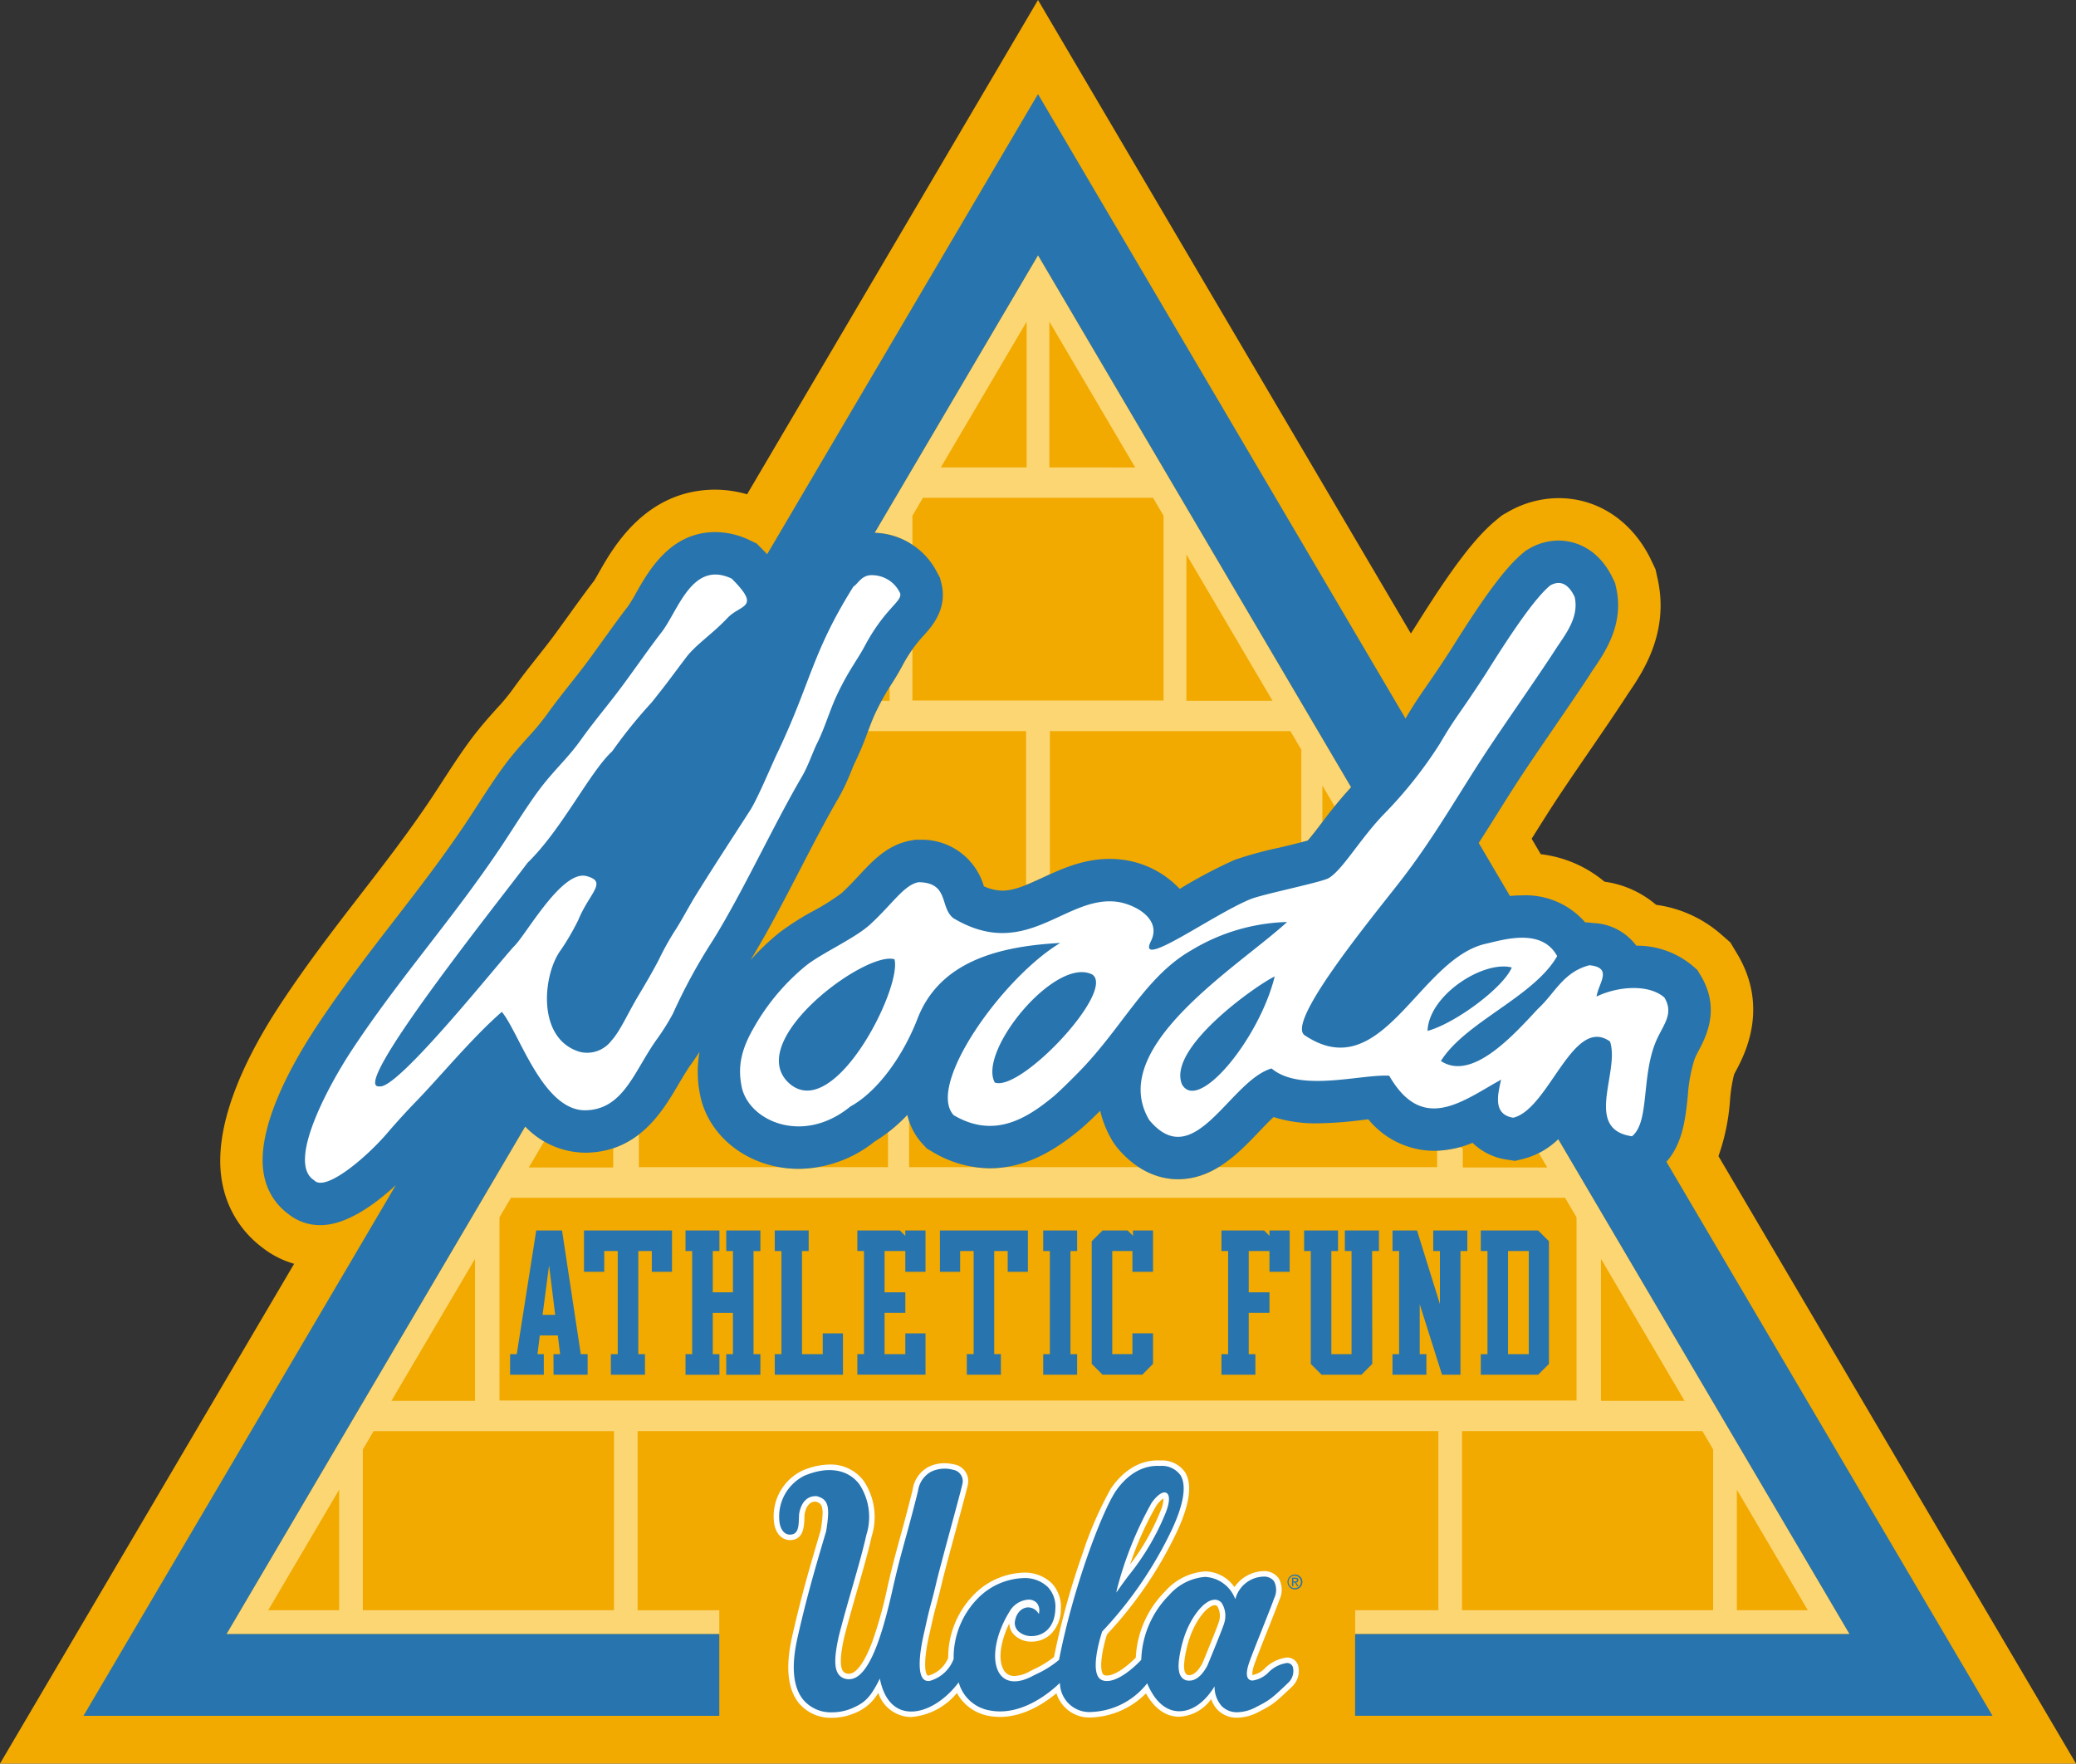 <svg xmlns="http://www.w3.org/2000/svg" width="270" height="229.338" viewBox="0 0 270 229.338"><rect x="0" y="0" width="270" height="229.338" fill="#333333" stroke="none"/><g data-name="WAF Primary Mark"><g data-name="Group 878"><g data-name="Group 861"><path data-name="Path 2686" d="m270 229.338-46.5-78.991a27.609 27.609 0 0 0 1.5-7.226 19.657 19.657 0 0 1 .526-3.373c.093-.211.2-.4.3-.586 1.062-2.013 4.29-8.137.118-15.111l-.9-1.5-1.317-1.149a16.1 16.1 0 0 0-8.337-3.739 13.049 13.049 0 0 0-6.716-3.01 15.724 15.724 0 0 0-8.286-3.572l-1.184-2.013.136-.216c1.1-1.753 2.186-3.49 3.314-5.191 1.2-1.816 2.624-3.89 4.032-5.941 1.893-2.763 3.685-5.377 5.062-7.52 1.939-2.822 5.393-7.978 3.832-14.969l-.267-1.2-.526-1.112c-2.412-5.1-6.925-8.142-12.074-8.142a13.277 13.277 0 0 0-6.535 1.763l-.826.47-.734.6c-2.775 2.285-5.736 6.177-10.55 13.875-.2.316-.394.61-.577.889L135 0 97.166 64.275a15.3 15.3 0 0 0-4.122-.6c-9.041 0-13.3 7.514-15.121 10.722-.223.4-.527.93-.669 1.147-1.034 1.332-2.206 2.961-3.341 4.537-.651.9-1.289 1.791-1.861 2.564-.731.987-1.459 1.905-2.184 2.821-1.051 1.331-2.14 2.705-3.279 4.3a26.269 26.269 0 0 1-1.977 2.363c-.716.8-1.528 1.7-2.443 2.831-1.635 2.026-3.262 4.538-4.7 6.756-.478.738-.944 1.458-1.384 2.116-2.939 4.4-5.968 8.32-9.177 12.473-3.4 4.4-6.917 8.954-10.358 14.161-4.377 6.626-9.243 16.124-7.569 23.735a13.519 13.519 0 0 0 5.086 7.994 12.118 12.118 0 0 0 4.187 2.149L0 229.338Z" fill="#f2a900"/></g><g data-name="Group 862" fill="#fcd672"><path data-name="Path 2687" d="M82.929 186.106H187.07v23.283h-10.822v3.1h64.3l-37.881-64.354a11.265 11.265 0 0 1-2.545 1.8l1.108 1.883h-10.983v-2.502c-.131-.044-.244-.106-.372-.154a12.667 12.667 0 0 1-2.964.471v2.146h-28.432a10.015 10.015 0 0 1-5.268 1.574 9.329 9.329 0 0 1-5.085-1.574h-17.424a13.094 13.094 0 0 1-3.922 0h-8.545v-6.044c-.081-.248-.171-.489-.233-.761-.4.416-.8.806-1.214 1.181-.025.024-.052.044-.078.068q-.6.543-1.218 1.018v4.538h-9.129a14.785 14.785 0 0 1-2.49.214 14.608 14.608 0 0 1-2.469-.214H83.089v-4.263a11.13 11.13 0 0 1-3.336 1.8v2.506H68.774l2-3.4a12.409 12.409 0 0 1-1.159-.8 15.443 15.443 0 0 1-1.31-1.124l-38.85 66h64.094v-3.1h-10.62Zm142.96 7.61 9.226 15.673h-9.226Zm-3.081-5.232v20.906h-32.659v-23.284h31.261Zm-14.586-24.778 10.865 18.459h-10.865Zm-143.261-5.405 1.492-2.534h137.094l1.492 2.534v23.824H64.961Zm-3.182 5.405v18.46H50.91ZM44.11 209.393h-9.225l9.225-15.673Zm35.739 0H47.191v-20.905l1.4-2.378H79.85Z"/><path data-name="Path 2688" d="M136.549 113.696V95.078h31.274l1.422 2.415v12.037c.309-.08.592-.154.826-.219.477-.524 1.238-1.524 1.822-2.291l.093-.123v-4.744l1.591 2.7c.294-.365.6-.734.917-1.106l.112-.136c.354-.412.722-.826 1.108-1.239l-40.713-69.175-21.245 36.091h.059a8.868 8.868 0 0 1 4.854 1.574v-3.8l1.37-2.326h29.921l1.369 2.326v24.03h-32.66v-6.65a19.505 19.505 0 0 0-1.345 2.193c-.434.812-.873 1.52-1.351 2.282-.09.142-.182.291-.272.437v1.777h-1.038c-.261.48-.532 1-.83 1.627-.306.645-.614 1.459-.938 2.32h20.554v19.993c.495-.2 1.022-.439 1.549-.678l.01.006c.185-.084.359-.161.546-.248.327-.151.66-.303.995-.455Zm-3.03-52.912h-11.157l11.158-18.952Zm2.961 0V41.832l11.157 18.955Zm17.819 11.318 11.2 19.031h-11.2Z"/></g><path data-name="Path 2689" d="M216.734 151.085c2.127-2.412 2.471-5.647 2.776-8.546a20.176 20.176 0 0 1 .886-4.829 11.991 11.991 0 0 1 .546-1.121c.923-1.751 2.844-5.395.264-9.7l-.449-.75-.659-.574a11.244 11.244 0 0 0-7.284-2.586 7.305 7.305 0 0 0-5.531-2.94l-.986-.1-.111.03a10.25 10.25 0 0 0-8.211-3.534 15.938 15.938 0 0 0-1.595.083l-4.061-6.9c.8-1.24 1.577-2.475 2.342-3.693 1.124-1.793 2.236-3.568 3.389-5.308 1.217-1.84 2.655-3.937 4.079-6.014 1.892-2.76 3.68-5.368 5.02-7.455 1.647-2.4 4.1-6 3.045-10.713l-.136-.6-.263-.557c-2.127-4.5-5.664-4.983-7.086-4.983a7.651 7.651 0 0 0-3.809 1.043l-.412.235-.368.3c-2.254 1.853-4.983 5.506-9.376 12.538-1.557 2.412-2.481 3.745-3.224 4.817-.879 1.267-1.593 2.3-2.723 4.209l-47.8-81.2-35.221 59.836a49.637 49.637 0 0 0-.7-.721l-.672-.675-.861-.411a10.427 10.427 0 0 0-4.5-1.072c-5.826 0-8.641 4.962-10.321 7.926a18.857 18.857 0 0 1-1.062 1.747c-.984 1.263-2.144 2.877-3.27 4.438-.666.926-1.32 1.834-1.9 2.624-.766 1.035-1.531 2-2.292 2.961-1.01 1.277-2.056 2.6-3.112 4.077a30.963 30.963 0 0 1-2.37 2.853c-.67.744-1.43 1.588-2.249 2.6-1.455 1.8-2.931 4.086-4.362 6.293-.492.761-.972 1.5-1.425 2.181-3.044 4.557-6.13 8.552-9.4 12.782-3.341 4.323-6.793 8.793-10.122 13.829-3.1 4.7-8.111 13.48-6.781 19.508a8.033 8.033 0 0 0 3.024 4.777 6.58 6.58 0 0 0 4.283 1.528c3.434 0 7.2-2.8 9.8-5.209l-40.627 69.022h82.692v-10.635H29.456l38.85-66a10.9 10.9 0 0 0 7.778 3.4h.254c6.764-.17 9.837-5.383 11.871-8.833.566-.96 1.1-1.868 1.672-2.666.335-.47.721-1.032 1.1-1.614a14.807 14.807 0 0 0 .061 5.542c1.088 5.6 6.486 9.672 12.835 9.67a15.993 15.993 0 0 0 9.855-3.536 20.124 20.124 0 0 0 4.274-3.484 8.234 8.234 0 0 0 2 3.8l.541.58.682.4a14.648 14.648 0 0 0 7.526 2.165c4.959 0 8.862-2.686 11.71-5.026.7-.576 1.781-1.62 2.621-2.451a13.86 13.86 0 0 0 1.669 4.048l.492.693c2.865 3.441 5.915 4.163 7.969 4.163 4.633 0 7.907-3.431 10.537-6.186.521-.546 1.238-1.3 1.881-1.9a18.054 18.054 0 0 0 5.7.818 50.676 50.676 0 0 0 5.78-.427l.846-.1a11.1 11.1 0 0 0 8.537 4.1 13.469 13.469 0 0 0 5.02-1.041 7.949 7.949 0 0 0 4.461 2.184l1.066.164 1.049-.25a10.092 10.092 0 0 0 4.568-2.573l37.881 64.354h-64.3v10.634h82.9Zm-44.838-44.065c-.585.766-1.345 1.766-1.822 2.291-.905.253-2.54.644-3.7.923a48.534 48.534 0 0 0-5.765 1.573 63.064 63.064 0 0 0-7.176 3.788 12.347 12.347 0 0 0-7.613-3.816 13.133 13.133 0 0 0-1.495-.086c-3.445 0-6.27 1.305-8.765 2.457-1.938.895-3.612 1.669-5.185 1.669a5.936 5.936 0 0 1-2.416-.567 8.38 8.38 0 0 0-8.391-6.045l-.517-.007-.508.087c-3.075.535-4.99 2.59-6.843 4.58-.707.758-1.437 1.542-2.276 2.3a28.542 28.542 0 0 1-3.619 2.283 34.39 34.39 0 0 0-4.513 2.886 32.4 32.4 0 0 0-3.686 3.519c2.192-3.569 4.359-7.753 6.458-11.8 1.74-3.36 3.385-6.533 4.972-9.245a27.723 27.723 0 0 0 1.685-3.562c.171-.415.32-.8.471-1.093a39.776 39.776 0 0 0 1.65-3.94c.343-.913.667-1.775.989-2.456a33.352 33.352 0 0 1 2.14-3.841 36.73 36.73 0 0 0 1.351-2.282 18.219 18.219 0 0 1 2.872-4.061c1-1.111 3.081-3.425 2.227-6.774l-.173-.675-.334-.613a9.425 9.425 0 0 0-8.1-5.223h-.059l21.25-36.093 40.718 69.175a58.862 58.862 0 0 0-3.827 4.648Zm-99.9 71.75h4.429v-2.673h-.89l-2.438-16.085h-3.354l-2.533 16.085h-.868v2.673h4.385v-2.673h-.822l.3-2.438h2.345l.3 2.438h-.867Zm-1.431-7.784.845-6.426.8 6.426Zm14.21-5.6v-2.7h-1.76v13.412h.867v2.673H79.45v-2.673h.891v-13.413h-1.758v2.7h-2.627v-5.37h11.443v5.37Zm9.685-5.37h4.432v2.673h-.89v13.412h.89v2.673h-4.435v-2.673h.868v-5.37H92.7v5.37h.867v2.673h-4.409v-2.673h.867v-13.416h-.867v-2.673h4.408v2.673h-.867v5.37h2.626v-5.37h-.868Zm12.545 13.385h2.626v5.37h-8.865v-2.673h.867v-13.413h-.867v-2.673h4.408v2.673h-.869v13.412h2.7Zm10.739-13.389h2.626v5.37h-2.626v-2.7h-2.7v5.37h2.7v2.673h-2.7v5.37h2.7v-2.7h2.626v5.37h-8.865v-2.673h.868v-13.407h-.868v-2.673h5.534l.7.7Zm4.5 0h11.442v5.37h-2.626v-2.7h-1.755v13.412h.868v2.673h-4.432v-2.673h.891v-13.409h-1.759v2.7h-2.626Zm13.434 0h4.41v2.673h-.868v13.412h.868v2.673h-4.41v-2.673h.868v-13.412h-.868Zm11.679 0h2.6v5.37h-2.674v-2.7h-2.626v13.412h2.626v-2.7h2.674v3.964l-1.384 1.406h-5.178l-1.406-1.406v-15.94l1.406-1.406h3.259l.7.7Zm17.751 0h2.626v5.37h-2.629v-2.7h-2.7v5.37h2.7v2.673h-2.7v5.37h.868v2.673h-4.41v-2.673h.868v-13.41h-.868v-2.673h5.542l.7.7Zm11.959 18.758h-5.182l-1.407-1.406v-14.679h-.867v-2.673h4.408v2.673h-.867v13.412h2.626v-13.412h-.868v-2.673h4.432v2.673h-.891l.024 14.679Zm4.9-2.673v-13.412h-.862v-2.673h3.188l2.979 9.567v-6.894h-.867v-2.673h4.432v2.673h-.891v16.085h-2.4l-2.9-9.168v6.495h.868v2.673h-4.409v-2.673Zm10.623 0v2.673h7.456l1.407-1.406v-15.946l-1.407-1.406h-7.456v2.673h.867v13.412Zm3.541-13.412h2.7v13.412h-2.7Z" fill="#2774ae"/><g data-name="Group 877"><g data-name="Group 876"><g data-name="Group 872"><g data-name="Group 865"><g data-name="Group 864"><g data-name="Group 863"><path data-name="Path 2690" d="M168.802 216.486a1.5 1.5 0 0 0-1.45-.941 4.94 4.94 0 0 0-2.942 1.5 3.015 3.015 0 0 1-1.493.777h-.019c-.033-.112-.09-.557.394-1.8l.01-.03c.143-.428.827-2.149 1.487-3.812.9-2.279 1.469-3.71 1.58-4.075a3.029 3.029 0 0 0-.081-2.884 2.314 2.314 0 0 0-1.979-.914 4.756 4.756 0 0 0-3.761 2.085 4.685 4.685 0 0 0-3.826-2.044 7.617 7.617 0 0 0-5.188 2.592 13.071 13.071 0 0 0-3.816 8.619c-.763.783-2.519 2.326-3.757 2.326a1.146 1.146 0 0 1-.318-.043.387.387 0 0 1-.238-.223c-.486-.935.077-3.555.572-5.085a52.135 52.135 0 0 0 9.107-13.377c1.657-3.565 2.01-6.158 1.047-7.7a3.625 3.625 0 0 0-3.233-1.533 5.832 5.832 0 0 0-.349-.01c-3.141 0-5.154 2.3-6.079 3.673a47.809 47.809 0 0 0-3.685 8.464 101.031 101.031 0 0 0-3.707 13.432 13.425 13.425 0 0 1-2.649 1.605c-.193.1-.375.189-.54.275a4.365 4.365 0 0 1-1.946.582 1.515 1.515 0 0 1-1.432-.833c-.8-1.438-.269-3.912.758-6.012a2.173 2.173 0 0 0 .617 1.487 3.151 3.151 0 0 0 2.283.893 3.623 3.623 0 0 0 2.543-1.02 4.579 4.579 0 0 0 1.261-3.225 4.468 4.468 0 0 0-1.174-3.34 5.043 5.043 0 0 0-3.68-1.387 9.5 9.5 0 0 0-6.43 2.83 11.665 11.665 0 0 0-3.369 8.244 3.913 3.913 0 0 1-2.506 2.3.462.462 0 0 1-.095.01.142.142 0 0 1-.134-.068c-.349-.443-.461-2.193.377-5.684.447-2.063.637-2.762.854-3.571.167-.62.356-1.323.691-2.742.285-1.2 1.078-4.139 1.846-6.981.914-3.38 1.478-5.473 1.546-5.887a2.2 2.2 0 0 0-1.808-2.527 5.59 5.59 0 0 0-1.272-.154 4.671 4.671 0 0 0-2.059.477 3.986 3.986 0 0 0-2.068 3 244.617 244.617 0 0 1-1.633 6.2c-.518 1.883-.966 3.51-1.539 6.008-.04.17-.087.38-.142.623a55.342 55.342 0 0 1-1.911 6.857c-1.37 3.665-2.5 4.212-3.044 4.212a.825.825 0 0 1-.1-.006.869.869 0 0 1-.69-.346c-.623-.876-.024-3.558.179-4.454.567-2.212 1.145-4.213 1.7-6.148.691-2.4 1.344-4.658 1.864-6.937a8.417 8.417 0 0 0-1.066-7.217 5.363 5.363 0 0 0-4.411-2.1 9.231 9.231 0 0 0-3.58.809 6.6 6.6 0 0 0-3.614 6.984c.258 1.274 1.028 2.035 2.056 2.035h.022c1.735-.019 1.8-1.827 1.834-2.8.007-.2.013-.391.028-.56.137-.756.495-1.644 1.416-1.644h.034c.862.241 1.137.675.653 3.689-.112.384-.23.781-.352 1.193-.991 3.354-2.226 7.53-3.405 12.814-.848 3.841-.543 6.7.9 8.5a5.4 5.4 0 0 0 4.327 1.917 7.351 7.351 0 0 0 2.825-.564 6.131 6.131 0 0 0 3.184-2.683 4.542 4.542 0 0 0 4.281 3.147 8.608 8.608 0 0 0 5.947-3.126 5.872 5.872 0 0 0 4.131 2.973 7.87 7.87 0 0 0 1.471.139c3.092 0 5.808-1.8 7.341-3.072a4.479 4.479 0 0 0 4.591 3.14 10.552 10.552 0 0 0 7.047-3.126c.786 1.4 2.163 3.033 4.321 3.033a5.394 5.394 0 0 0 4.166-2.3 3.721 3.721 0 0 0 .862 1.434 3.477 3.477 0 0 0 2.534.994 6.128 6.128 0 0 0 2.85-.795c1.735-.871 2.113-1.186 4.258-3.23l.013-.013a2.8 2.8 0 0 0 .762-2.849Zm-14.14 1.353a1.107 1.107 0 0 1-.193-.018c-.558-.205-.619-1.224-.192-3.2.766-3.612 2.547-5.314 2.946-5.541l.063-.04a1.345 1.345 0 0 1 .713-.3.414.414 0 0 1 .347.18 2.454 2.454 0 0 1 .189 1.955c-.083.335-1.167 3.032-2.149 5.411-.562 1.03-1.143 1.552-1.725 1.552Zm-7.685-14.393a41.25 41.25 0 0 1 3.392-7.614 3.448 3.448 0 0 1 .948-.981 3.867 3.867 0 0 1-.353 1.555 29.383 29.383 0 0 1-3.988 7.039Z" fill="#fff"/></g></g></g><g data-name="Group 868"><g data-name="Group 867"><g data-name="Group 866"><path data-name="Path 2691" d="M167.997 216.821a.639.639 0 0 0-.645-.4 4.045 4.045 0 0 0-2.369 1.285 3.742 3.742 0 0 1-2.066.992.829.829 0 0 1-.729-.353c-.316-.462-.22-1.323.292-2.633.146-.44.8-2.094 1.5-3.846s1.48-3.729 1.558-4.014l.006-.019a2.334 2.334 0 0 0 .03-2.1 1.473 1.473 0 0 0-1.263-.54 3.732 3.732 0 0 0-3.432 2.6l-.146.6-.294-.54a4.272 4.272 0 0 0-3.716-2.615 6.77 6.77 0 0 0-4.566 2.332 12.26 12.26 0 0 0-3.566 8.255v.094l-.063.069c-.1.114-2.574 2.785-4.566 2.785a1.968 1.968 0 0 1-.566-.08 1.245 1.245 0 0 1-.764-.657c-.849-1.633.5-5.723.561-5.9l.018-.05.035-.038a51.182 51.182 0 0 0 9.047-13.245c1.5-3.237 1.884-5.615 1.1-6.877a2.829 2.829 0 0 0-2.528-1.128 5.995 5.995 0 0 0-.319-.009c-2.737 0-4.526 2.054-5.349 3.278-1.819 2.8-5.482 12.451-7.306 21.8l-.015.077-.059.053a13.139 13.139 0 0 1-3 1.876 39.74 39.74 0 0 0-.527.269 5.2 5.2 0 0 1-2.351.681 2.382 2.382 0 0 1-2.2-1.283c-1-1.808-.411-5.129 1.434-8.077a3.212 3.212 0 0 1 2.576-1.59 1.574 1.574 0 0 1 1.207.493 1.67 1.67 0 0 1 .343 1.354l-.074.591-.353-.48a1.427 1.427 0 0 0-1.144-.636c-.666 0-1.449.567-1.593 1.809a1.326 1.326 0 0 0 .377.986 2.307 2.307 0 0 0 1.651.623c1.3 0 2.855-.891 2.931-3.4a3.567 3.567 0 0 0-.927-2.705 4.182 4.182 0 0 0-3.054-1.122 8.609 8.609 0 0 0-5.817 2.578 10.825 10.825 0 0 0-3.112 7.759v.041l-.015.037a4.81 4.81 0 0 1-3.2 2.943 1.331 1.331 0 0 1-.26.027 1.015 1.015 0 0 1-.82-.4c-.842-1.068-.35-4.077.21-6.415.452-2.079.642-2.787.864-3.608.165-.613.351-1.309.684-2.716.288-1.215 1.084-4.16 1.853-7.007.752-2.782 1.462-5.411 1.527-5.8a1.344 1.344 0 0 0-1.145-1.534 3.918 3.918 0 0 0-2.75.258 3.219 3.219 0 0 0-1.6 2.4c-.7 2.791-1.2 4.628-1.647 6.25-.515 1.874-.96 3.493-1.53 5.975l-.14.617c-1.235 5.47-3.01 11.749-5.805 11.749a1.834 1.834 0 0 1-.2-.01 1.761 1.761 0 0 1-1.3-.707c-.6-.839-.585-2.382.04-5.161.573-2.234 1.153-4.244 1.713-6.189.688-2.387 1.338-4.64 1.853-6.9a7.559 7.559 0 0 0-.908-6.48 4.519 4.519 0 0 0-3.72-1.759 8.371 8.371 0 0 0-3.24.74 5.754 5.754 0 0 0-3.1 6.006c.1.5.391 1.337 1.2 1.337.855-.009.945-.78.988-1.955.007-.224.015-.437.034-.636v-.028c.267-1.52 1.1-2.391 2.28-2.391h.146l.044.007c1.83.477 1.813 1.874 1.351 4.729l-.006.029-.363 1.232c-.988 3.342-2.218 7.5-3.391 12.755-.787 3.571-.541 6.185.732 7.769a4.535 4.535 0 0 0 3.646 1.59 6.454 6.454 0 0 0 2.481-.493c1.595-.684 2.322-1.3 3.484-3.6l.3-.6.142.659c.548 2.54 1.926 3.939 3.881 3.939s4.235-1.384 5.949-3.612l.288-.374.128.455a4.9 4.9 0 0 0 3.85 3.388 7.009 7.009 0 0 0 1.334.128c3.438 0 6.426-2.484 7.551-3.552l.332-.315.068.453a3.685 3.685 0 0 0 3.981 3.481 9.491 9.491 0 0 0 6.984-3.549l.244-.35.17.39c1.235 2.824 2.841 3.416 3.971 3.416 1.592 0 3.372-1.112 4.757-3.671v.3a3.79 3.79 0 0 0 .895 2.76 2.619 2.619 0 0 0 1.914.736 5.277 5.277 0 0 0 2.444-.694c1.67-.839 2-1.122 4.061-3.088a1.947 1.947 0 0 0 .579-1.904Zm-22.908-10.086a46.913 46.913 0 0 1 4.544-11.371l.01-.016c.653-.92 1.294-1.427 1.806-1.427a.66.66 0 0 1 .56.3c.307.45.224 1.341-.233 2.509a32.474 32.474 0 0 1-4.834 8.224 51.426 51.426 0 0 0-1.422 1.954l-.583.861Zm14.3 4.333c-.115.514-1.992 5.065-2.206 5.584l-.01.022c-.743 1.37-1.562 2.037-2.508 2.037a2.043 2.043 0 0 1-.4-.04l-.025-.006c-1.428-.443-1.212-2.385-.815-4.227.843-3.968 2.846-5.816 3.364-6.114a2.121 2.121 0 0 1 1.212-.456 1.284 1.284 0 0 1 1.028.508 3.267 3.267 0 0 1 .357 2.691Z" fill="#265da5"/></g></g></g><g data-name="Group 871"><g data-name="Group 870"><g data-name="Group 869"><path data-name="Path 2692" d="M168.142 216.76a.791.791 0 0 0-.79-.5 4.179 4.179 0 0 0-2.472 1.323 3.645 3.645 0 0 1-1.964.954.678.678 0 0 1-.6-.284c-.279-.41-.176-1.246.312-2.494.148-.439.833-2.166 1.5-3.838l.038-.1c.712-1.791 1.447-3.645 1.528-3.94a2.475 2.475 0 0 0 .01-2.249 1.623 1.623 0 0 0-1.393-.608 3.9 3.9 0 0 0-3.584 2.72l-.05.2-.1-.182a4.419 4.419 0 0 0-3.854-2.7 6.936 6.936 0 0 0-4.68 2.379 12.434 12.434 0 0 0-3.611 8.369v.033l-.022.024c-.1.111-2.524 2.732-4.45 2.734a1.807 1.807 0 0 1-.52-.074 1.093 1.093 0 0 1-.669-.579c-.818-1.573.514-5.6.572-5.771l.018-.03a51.368 51.368 0 0 0 9.075-13.288c1.528-3.287 1.905-5.717 1.09-7.027a2.972 2.972 0 0 0-2.649-1.2 6.194 6.194 0 0 0-.326-.009c-2.81 0-4.64 2.1-5.482 3.349-1.828 2.815-5.5 12.489-7.328 21.852l-.025.044a13.111 13.111 0 0 1-2.964 1.852c-.189.095-.368.183-.53.269-1.989 1.038-3.58.824-4.334-.539-.975-1.759-.387-5.014 1.43-7.916a3.05 3.05 0 0 1 2.441-1.517 1.417 1.417 0 0 1 1.088.44 1.518 1.518 0 0 1 .3 1.229l-.025.2-.118-.161a1.584 1.584 0 0 0-1.272-.7c-.733 0-1.593.61-1.751 1.961a1.477 1.477 0 0 0 .419 1.1 2.47 2.47 0 0 0 1.768.672c1.373 0 3.007-.93 3.088-3.553a3.719 3.719 0 0 0-.972-2.821 4.337 4.337 0 0 0-3.168-1.17 8.765 8.765 0 0 0-5.928 2.624 10.976 10.976 0 0 0-3.159 7.868v.027a4.637 4.637 0 0 1-3.078 2.843.9.9 0 0 1-.926-.316c-.626-.795-.541-3.026.241-6.284.45-2.076.641-2.782.861-3.6.164-.608.35-1.3.685-2.72.286-1.211 1.081-4.147 1.852-7 .753-2.785 1.465-5.415 1.531-5.816a1.5 1.5 0 0 0-1.266-1.713 4.062 4.062 0 0 0-2.855.269 3.365 3.365 0 0 0-1.681 2.5 238.173 238.173 0 0 1-1.65 6.26c-.514 1.873-.958 3.488-1.527 5.968-.037.157-.08.347-.128.567l-.012.05c-1.221 5.412-2.968 11.627-5.652 11.627a1.571 1.571 0 0 1-.186-.01 1.6 1.6 0 0 1-1.189-.641c-.57-.8-.551-2.3.062-5.03.573-2.228 1.152-4.235 1.72-6.207.685-2.381 1.334-4.63 1.847-6.88a7.722 7.722 0 0 0-.936-6.616c-1.5-1.948-4.116-2.356-7.146-1.069a5.925 5.925 0 0 0-3.193 6.185c.191.944.672 1.464 1.357 1.464 1.069-.013 1.108-1.078 1.145-2.109.007-.221.015-.43.034-.634.253-1.435 1.026-2.26 2.124-2.26h.151c1.617.421 1.726 1.5 1.233 4.559l-.368 1.245c-.987 3.342-2.217 7.5-3.389 12.754-.8 3.62-.541 6.278.765 7.9a4.686 4.686 0 0 0 3.769 1.65 6.619 6.619 0 0 0 2.544-.506c1.633-.7 2.378-1.329 3.561-3.677l.1-.2.049.22c.564 2.621 2 4.064 4.035 4.064 2 0 4.331-1.407 6.074-3.673l.1-.126.043.152a5.066 5.066 0 0 0 3.973 3.5 7.32 7.32 0 0 0 1.363.13c3.494 0 6.522-2.513 7.66-3.595l.112-.1.022.152a3.83 3.83 0 0 0 4.139 3.615 9.673 9.673 0 0 0 7.112-3.617l.081-.118.058.131c1.269 2.9 2.939 3.51 4.116 3.51 1.685 0 3.339-1.173 4.6-3.239a3.766 3.766 0 0 0 .938 2.583 2.772 2.772 0 0 0 2.026.783 5.419 5.419 0 0 0 2.516-.712c1.689-.849 2.02-1.134 4.1-3.118a2.1 2.1 0 0 0 .596-2.068Zm-14.564-2.289c.827-3.893 2.8-5.731 3.3-6.019a1.97 1.97 0 0 1 1.121-.427 1.135 1.135 0 0 1 .905.449 3.12 3.12 0 0 1 .326 2.559c-.084.375-1.236 3.228-2.2 5.565-.713 1.314-1.489 1.954-2.369 1.954a1.891 1.891 0 0 1-.377-.038c-1.304-.405-1.09-2.267-.706-4.043Zm-8.384-7.369.052-.344a46.825 46.825 0 0 1 4.526-11.32c.613-.864 1.224-1.36 1.678-1.36a.5.5 0 0 1 .43.227c.272.4.18 1.26-.251 2.361a32.287 32.287 0 0 1-4.813 8.187 51.466 51.466 0 0 0-1.425 1.96Z" fill="#2774ae"/></g></g></g></g><g data-name="Group 875"><g data-name="Group 874"><g data-name="Group 873"><path data-name="Path 2693" d="M168.412 204.752a.967.967 0 1 0 .976.963.965.965 0 0 0-.976-.963Zm0 1.771a.805.805 0 1 1 .781-.808.783.783 0 0 1-.781.808Zm.445-1.046c0-.219-.131-.316-.394-.316h-.424v1.115h.168v-.484h.195l.3.484h.188l-.318-.49a.293.293 0 0 0 .284-.309Zm-.65.17v-.341h.229c.118 0 .245.025.245.162 0 .171-.128.18-.272.18Z" fill="#2774ae"/></g></g></g></g></g><path data-name="Path 2694" d="M65.266 131.583c-3.85 3.352-8.074 8.48-11.057 11.553a91.284 91.284 0 0 0-3.852 4.224c-2.735 3.194-8.077 7.7-9.5 6.12-3.667-2.267 2.02-12.557 4.907-16.929 6.327-9.574 13.1-17 19.5-26.587 1.694-2.539 3.735-5.892 5.494-8.074s3.23-3.49 4.819-5.72c1.757-2.463 3.546-4.528 5.343-6.957 1.558-2.1 3.6-5.04 5.093-6.956 2.19-2.806 3.986-9.472 9.155-7.009 3.891 3.9 1.158 3.28-.582 5.144-1.814 1.943-4.114 3.465-5.342 5.093-3.3 4.38-2.113 2.858-4.472 5.841a64.284 64.284 0 0 0-5.147 6.369c-2.93 2.7-6.533 10.153-11.008 14.5-4.1 5.467-23.357 29.571-19.256 29.074 2.361.5 15.926-16.623 17.571-18.287 1.595-1.613 6.189-9.911 9.363-9.05 2.762.749.4 2.116-1.091 5.72a32.1 32.1 0 0 1-2.236 3.851c-2.36 3.106-3.273 11.622 2.485 13.293a3.97 3.97 0 0 0 4.046-1.441c1.171-1.279 2.109-3.509 3.533-5.889 1.013-1.7 1.76-2.96 2.651-4.664a37.062 37.062 0 0 1 1.945-3.535c1.075-1.626 1.855-3.234 3.066-5.172 2.322-3.722 4.371-6.841 6.873-10.732.953-1.477 2.765-5.833 3.479-7.329 4.407-9.223 4.541-13.138 9.94-21.744.684-.44 1.1-1.614 2.61-1.489a4.03 4.03 0 0 1 3.478 2.36c.278 1.084-1.971 1.9-4.622 6.877-.994 1.862-2.06 3.091-3.608 6.355-.907 1.914-1.586 4.306-2.578 6.273-.531 1.056-1.121 2.875-1.986 4.356-3.708 6.331-7.672 15-11.569 21.267a72.436 72.436 0 0 0-5.2 9.545 29.967 29.967 0 0 1-2.112 3.355c-2.9 4.049-4.284 9.069-9.195 9.193-5.607.14-8.668-10.098-10.938-12.799Zm149.989 4.126c-1.771 4.543-.737 10.224-3 12.055-6.368-.916-1.536-8.381-2.861-12.328-4.831-3.429-7.933 8.8-12.581 9.911-2.768-.422-1.958-3.2-1.586-4.944-4.968 2.734-10.182 7.075-14.551-.518-3.716-.208-11.583 2.186-15.3-.941-5.443 1.589-10.032 13.759-15.9 6.716-5.69-9.481 11.684-20.019 17.918-25.76a25.3 25.3 0 0 0-12.417 3.655c-6.04 3.444-8.938 10.016-14.668 15.852-.558.572-2.508 2.536-3.357 3.231-3.476 2.858-7.7 5.469-12.92 2.378-3.6-3.869 6.352-17.887 13.858-22.393-7.936.43-15.66 2.36-18.559 9.844-1.878 4.85-5.185 9.478-8.718 11.414-6.213 5.093-13.294 1.864-14.164-2.61-.406-2.093-.32-4.3 1.492-7.455a28.51 28.51 0 0 1 6.832-8.2c1.988-1.617 6.353-3.549 8.353-5.364 2.911-2.645 4.445-5.2 6.353-5.531 4.007.058 2.71 3.305 4.523 4.683 9.438 5.627 14.48-2.914 21.18-2.146 2.214.254 6.006 2.146 4.5 5.148-1.911 3.822 8.031-3.482 12.984-5.489 1.588-.644 9.236-2.187 10.147-2.731 1.774-1.05 3.973-4.937 7.05-8.186a56.07 56.07 0 0 0 7.385-9.265c2.192-3.75 2.539-3.775 6.124-9.335 3.812-6.1 6.5-9.83 8.246-11.269 1.815-1.031 2.788.67 3.181 1.5.538 2.409-.858 4.423-2.257 6.458-2.308 3.6-6.287 9.223-9.1 13.474-3.66 5.526-6.923 11.388-11.363 17.087-3.838 4.927-14.969 18.426-12.358 20 10.063 6.711 14.8-9.977 23.525-11.925 2.177-.487 7.256-2.138 9.276 1.613-3.06 5.328-11.925 8.533-15.121 13.635 4 2.641 9.276-3.178 12.606-6.773 2.206-2.011 3.277-4.789 6.708-5.681 3.116.319 1.178 2.33.93 4.069 2.856-1.366 6.818-1.619 8.818.126 1.352 2.243-.294 3.649-1.208 5.995Zm-98.92-10.961c-3.739-1.168-19.757 10.686-13.668 16.152 5.838 5.094 14.66-12.424 13.668-16.152Zm25.761 2c-4.764-2.5-14.953 9.923-12.717 14.025 3.356 1.249 15.656-11.801 12.717-14.022Zm23.686.233c-2.36 1.116-14.038 9.32-12.051 14.04 2.113 3.731 10.065-5.962 12.052-14.037Zm30.837-1.168c-3.646-.957-10.779 3.549-10.956 8.249 3.604-.989 9.817-5.586 10.957-8.246Z" fill="#fff"/></g></g></svg>